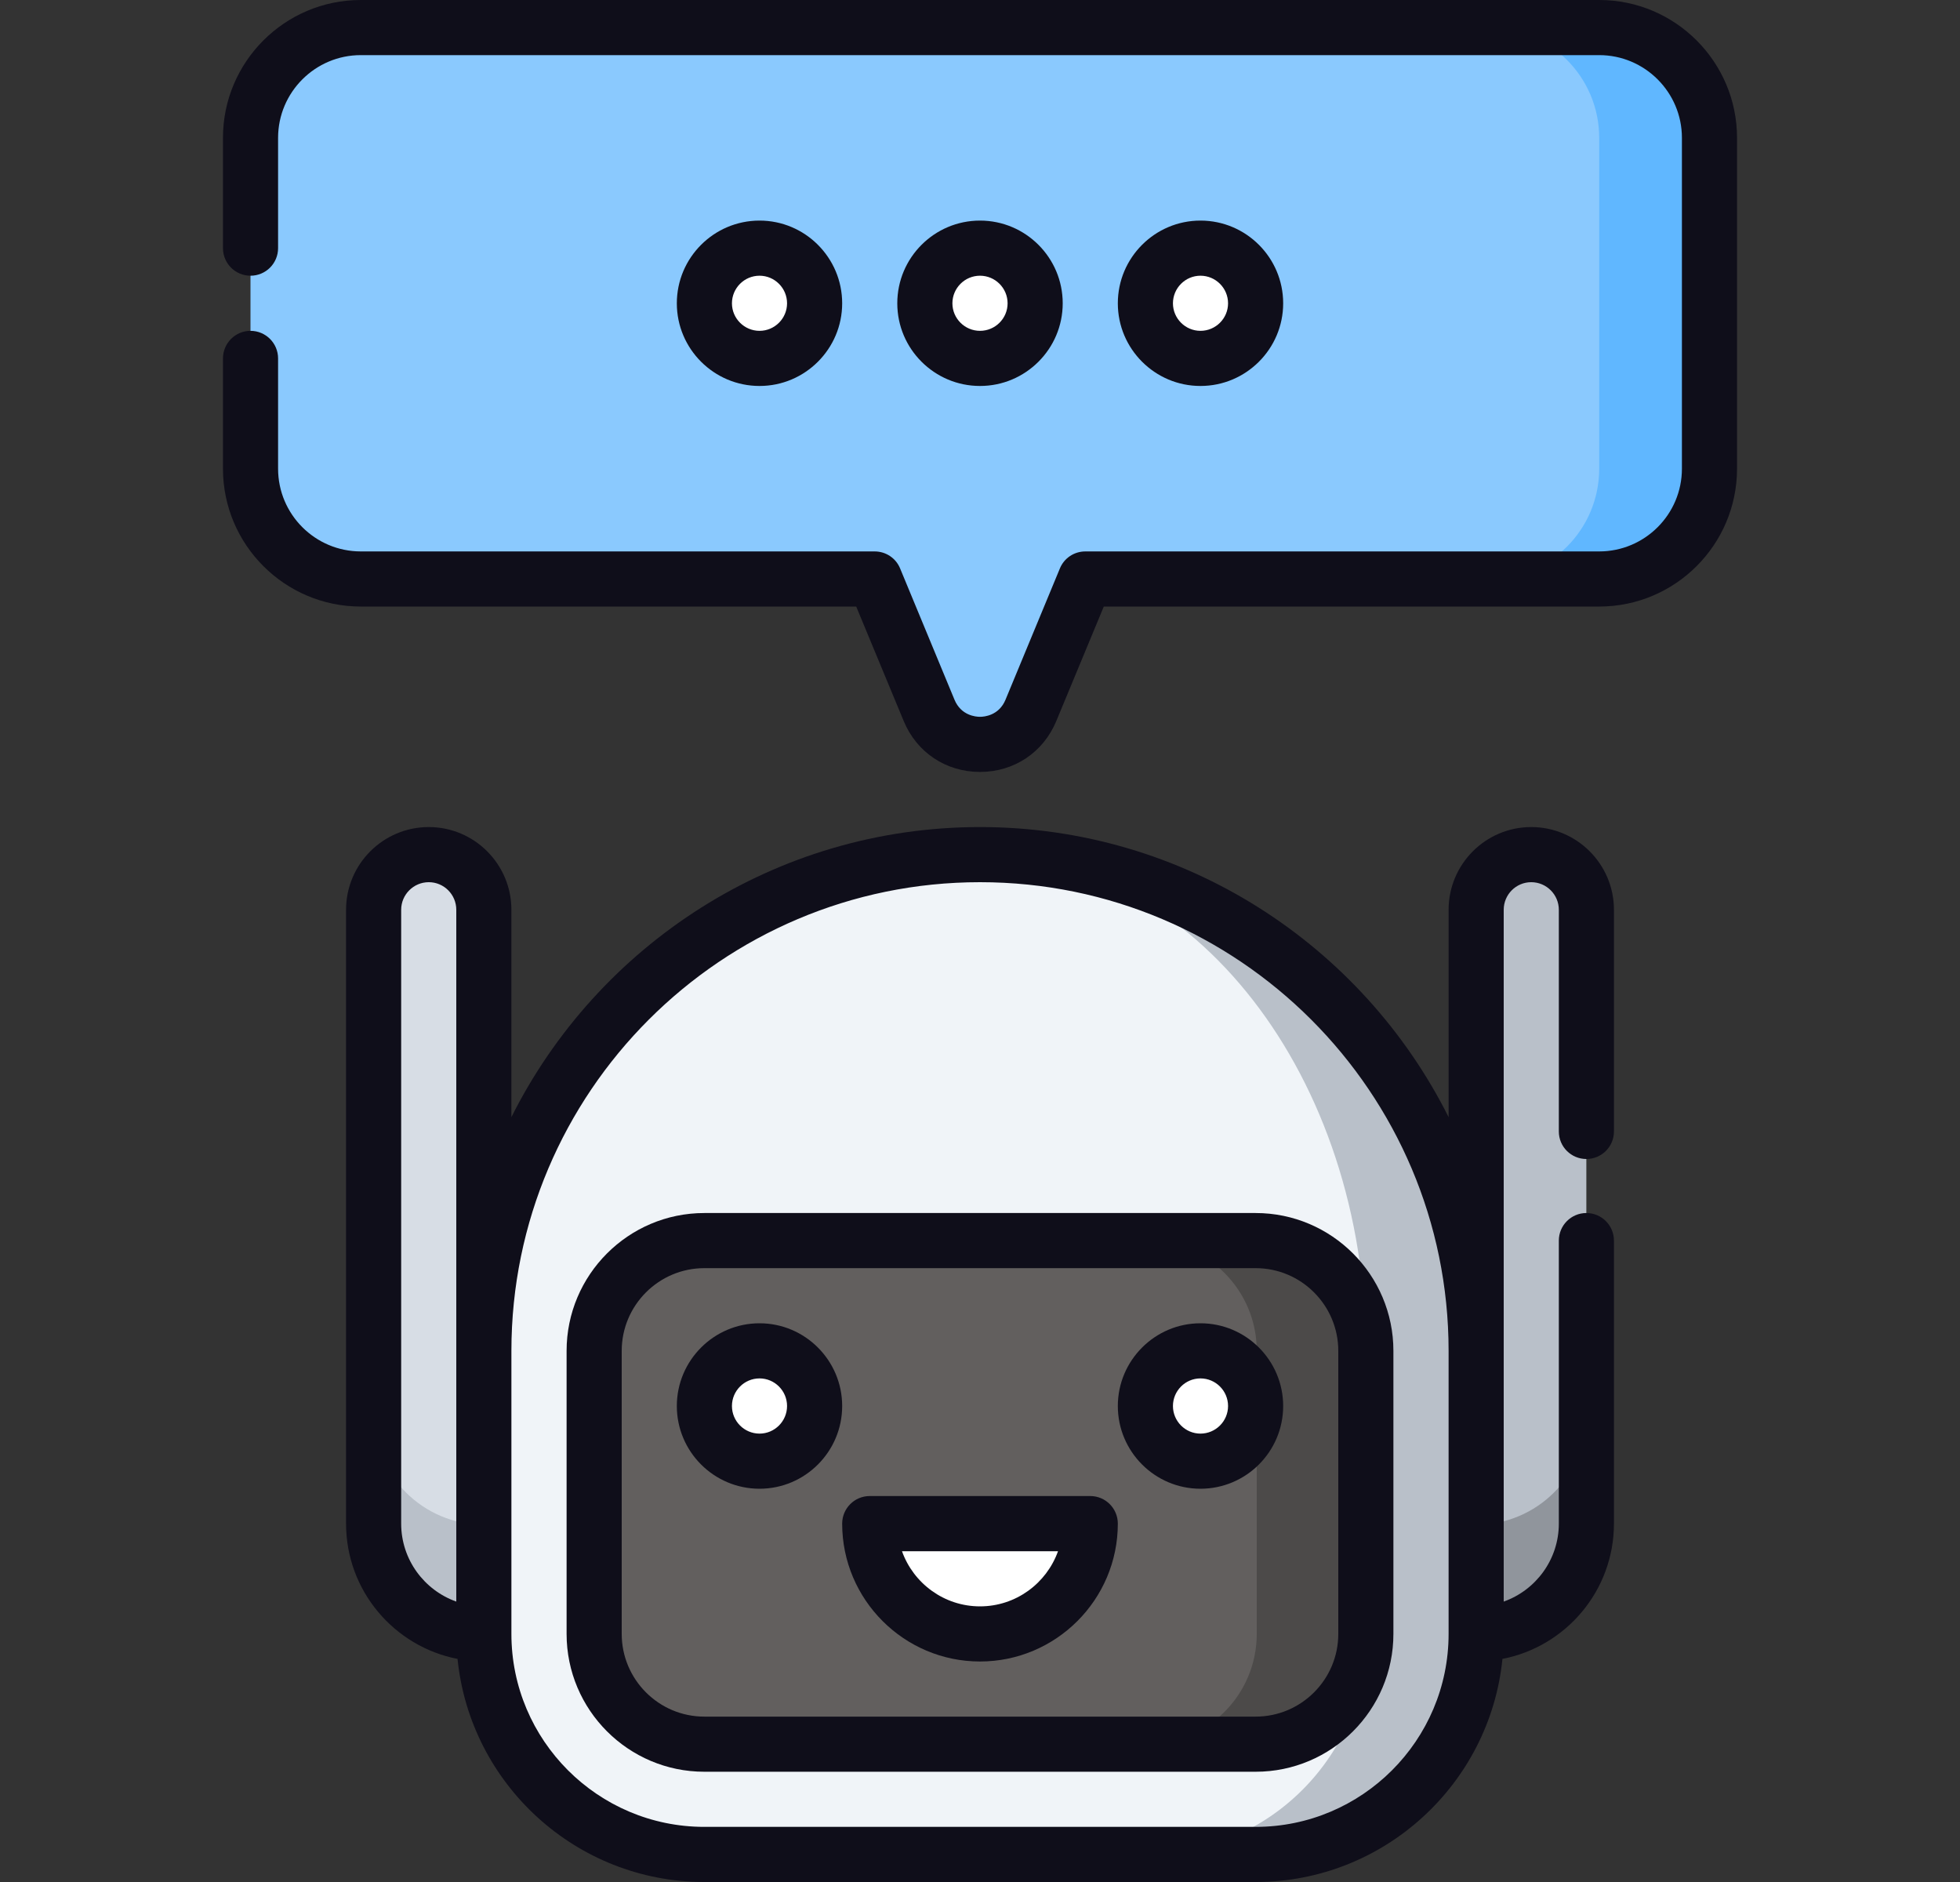 <svg width="25" height="24" viewBox="0 0 25 24" fill="none" xmlns="http://www.w3.org/2000/svg">
<rect x="0" y="0" width="25" height="24" fill="#333333" stroke="none"/>
<g clip-path="url(#clip0_4_743)">
<path d="M20.398 0.352H18.992V7.383H20.398C21.175 7.383 21.805 6.754 21.805 5.977V1.758C21.805 0.982 21.175 0.352 20.398 0.352Z" fill="#60B7FF"/>
<path d="M20.398 5.977V1.758C20.398 0.982 19.769 0.352 18.992 0.352H4.602C3.825 0.352 3.195 0.982 3.195 1.758V5.977C3.195 6.754 3.825 7.383 4.602 7.383H11.156L11.85 9.058C12.09 9.637 12.91 9.637 13.149 9.058L13.844 7.383H18.992C19.769 7.383 20.398 6.754 20.398 5.977Z" fill="#8AC9FE"/>
<path d="M12.5 4.571C12.888 4.571 13.203 4.256 13.203 3.868C13.203 3.479 12.888 3.164 12.5 3.164C12.112 3.164 11.797 3.479 11.797 3.868C11.797 4.256 12.112 4.571 12.5 4.571Z" fill="white"/>
<path d="M15.312 4.571C15.701 4.571 16.016 4.256 16.016 3.868C16.016 3.479 15.701 3.164 15.312 3.164C14.924 3.164 14.609 3.479 14.609 3.868C14.609 4.256 14.924 4.571 15.312 4.571Z" fill="white"/>
<path d="M9.688 4.571C10.076 4.571 10.391 4.256 10.391 3.868C10.391 3.479 10.076 3.164 9.688 3.164C9.299 3.164 8.984 3.479 8.984 3.868C8.984 4.256 9.299 4.571 9.688 4.571Z" fill="white"/>
<path d="M12.5 4.922C13.082 4.922 13.555 4.449 13.555 3.868C13.555 3.286 13.082 2.813 12.5 2.813C11.918 2.813 11.445 3.286 11.445 3.868C11.445 4.449 11.918 4.922 12.5 4.922ZM12.5 3.516C12.694 3.516 12.852 3.674 12.852 3.868C12.852 4.061 12.694 4.219 12.5 4.219C12.306 4.219 12.148 4.061 12.148 3.868C12.148 3.674 12.306 3.516 12.5 3.516Z" fill="#0F0E1A"/>
<path d="M16.367 3.868C16.367 3.286 15.894 2.813 15.312 2.813C14.731 2.813 14.258 3.286 14.258 3.868C14.258 4.449 14.731 4.922 15.312 4.922C15.894 4.922 16.367 4.449 16.367 3.868ZM14.961 3.868C14.961 3.674 15.119 3.516 15.312 3.516C15.506 3.516 15.664 3.674 15.664 3.868C15.664 4.061 15.506 4.219 15.312 4.219C15.119 4.219 14.961 4.061 14.961 3.868Z" fill="#0F0E1A"/>
<path d="M10.742 3.868C10.742 3.286 10.269 2.813 9.688 2.813C9.106 2.813 8.633 3.286 8.633 3.868C8.633 4.449 9.106 4.922 9.688 4.922C10.269 4.922 10.742 4.449 10.742 3.868ZM9.336 3.868C9.336 3.674 9.494 3.516 9.688 3.516C9.881 3.516 10.039 3.674 10.039 3.868C10.039 4.061 9.881 4.219 9.688 4.219C9.494 4.219 9.336 4.061 9.336 3.868Z" fill="#0F0E1A"/>
<path d="M20.398 0H4.602C3.632 0 2.844 0.789 2.844 1.758V3.164C2.844 3.359 3.001 3.516 3.195 3.516C3.39 3.516 3.547 3.359 3.547 3.164V1.758C3.547 1.177 4.02 0.703 4.602 0.703H20.398C20.98 0.703 21.453 1.177 21.453 1.758V5.977C21.453 6.559 20.98 7.032 20.398 7.032H13.844C13.701 7.032 13.573 7.117 13.519 7.249L12.825 8.924C12.741 9.125 12.555 9.141 12.5 9.141C12.445 9.141 12.259 9.125 12.175 8.924L11.481 7.249C11.427 7.117 11.299 7.032 11.156 7.032H4.602C4.02 7.032 3.547 6.559 3.547 5.977V4.571C3.547 4.377 3.39 4.219 3.195 4.219C3.001 4.219 2.844 4.377 2.844 4.571V5.977C2.844 6.946 3.632 7.735 4.602 7.735H10.921L11.526 9.193C11.692 9.595 12.065 9.844 12.5 9.844C12.935 9.844 13.308 9.595 13.474 9.193L14.079 7.735H20.398C21.368 7.735 22.156 6.946 22.156 5.977V1.758C22.156 0.789 21.368 0 20.398 0Z" fill="#0F0E1A"/>
<path d="M4.766 18.039V19.431C4.766 20.208 5.395 20.838 6.172 20.838H12.5V18.039H4.766Z" fill="#B9C0C9"/>
<path d="M12.5 18.039V20.838H18.828C19.605 20.838 20.234 20.208 20.234 19.431V18.039H12.5Z" fill="#90959C"/>
<path d="M6.172 17.227V11.602C6.172 11.214 5.857 10.899 5.469 10.899C5.08 10.899 4.766 11.214 4.766 11.602V18.038C4.766 18.815 5.395 19.444 6.172 19.444H12.5V17.227H6.172Z" fill="#D7DDE5"/>
<path d="M19.531 10.899C19.143 10.899 18.828 11.214 18.828 11.602V17.227H12.5V19.444H18.828C19.605 19.444 20.234 18.815 20.234 18.038V11.602C20.234 11.214 19.92 10.899 19.531 10.899Z" fill="#B9C0C9"/>
<path d="M12.5 10.899L14.624 23.649H16.016C17.569 23.649 18.828 22.39 18.828 20.836V17.227C18.828 13.732 15.995 10.899 12.5 10.899Z" fill="#B9C0C9"/>
<path d="M17.436 20.836L16.735 19.032L17.422 17.227C17.422 13.732 15.218 10.899 12.5 10.899C9.005 10.899 6.172 13.732 6.172 17.227V20.836C6.172 22.39 7.431 23.649 8.984 23.649H14.624C16.177 23.649 17.436 22.39 17.436 20.836Z" fill="#F0F4F8"/>
<path d="M16.016 15.821H14.624V22.243H16.016C16.793 22.243 17.422 21.613 17.422 20.836V17.227C17.422 16.45 16.793 15.821 16.016 15.821Z" fill="#4C4A49"/>
<path d="M16.03 20.836V17.227C16.03 16.45 15.4 15.821 14.624 15.821H8.984C8.208 15.821 7.578 16.45 7.578 17.227V20.836C7.578 21.613 8.208 22.243 8.984 22.243H14.624C15.4 22.243 16.03 21.613 16.03 20.836Z" fill="#625F5E"/>
<path d="M9.688 18.633C10.076 18.633 10.391 18.318 10.391 17.93C10.391 17.542 10.076 17.227 9.688 17.227C9.299 17.227 8.984 17.542 8.984 17.93C8.984 18.318 9.299 18.633 9.688 18.633Z" fill="white"/>
<path d="M11.094 19.43C11.094 20.207 11.723 20.836 12.5 20.836C13.277 20.836 13.906 20.207 13.906 19.43H11.094Z" fill="white"/>
<path d="M15.312 18.633C15.701 18.633 16.016 18.318 16.016 17.93C16.016 17.542 15.701 17.227 15.312 17.227C14.924 17.227 14.609 17.542 14.609 17.93C14.609 18.318 14.924 18.633 15.312 18.633Z" fill="white"/>
<path d="M20.234 14.78C20.429 14.78 20.586 14.623 20.586 14.429V11.602C20.586 11.02 20.113 10.547 19.531 10.547C18.95 10.547 18.477 11.02 18.477 11.602V14.246C17.379 12.055 15.113 10.547 12.5 10.547C9.887 10.547 7.621 12.055 6.523 14.246V11.602C6.523 11.02 6.05 10.547 5.469 10.547C4.887 10.547 4.414 11.02 4.414 11.602V19.43C4.414 20.285 5.027 20.998 5.836 21.155C5.997 22.751 7.347 24 8.984 24H16.016C17.653 24 19.003 22.751 19.164 21.155C19.973 20.998 20.586 20.285 20.586 19.43V15.821C20.586 15.627 20.429 15.469 20.234 15.469C20.04 15.469 19.883 15.627 19.883 15.821V19.43C19.883 19.888 19.589 20.279 19.18 20.424V11.602C19.18 11.408 19.337 11.25 19.531 11.25C19.725 11.25 19.883 11.408 19.883 11.602V14.429C19.883 14.623 20.04 14.78 20.234 14.78ZM5.117 19.43V11.602C5.117 11.408 5.275 11.25 5.469 11.25C5.663 11.25 5.82 11.408 5.82 11.602V20.424C5.411 20.279 5.117 19.888 5.117 19.43ZM16.016 23.297H8.984C7.627 23.297 6.523 22.193 6.523 20.836V17.227C6.523 13.931 9.204 11.25 12.5 11.25C15.796 11.25 18.477 13.931 18.477 17.227V20.836C18.477 22.193 17.373 23.297 16.016 23.297Z" fill="#0F0E1A"/>
<path d="M9.688 16.875C9.106 16.875 8.633 17.349 8.633 17.93C8.633 18.512 9.106 18.985 9.688 18.985C10.269 18.985 10.742 18.512 10.742 17.93C10.742 17.349 10.269 16.875 9.688 16.875ZM9.688 18.282C9.494 18.282 9.336 18.124 9.336 17.93C9.336 17.736 9.494 17.578 9.688 17.578C9.881 17.578 10.039 17.736 10.039 17.93C10.039 18.124 9.881 18.282 9.688 18.282Z" fill="#0F0E1A"/>
<path d="M13.906 19.078H11.094C10.899 19.078 10.742 19.236 10.742 19.43C10.742 20.399 11.531 21.188 12.5 21.188C13.469 21.188 14.258 20.399 14.258 19.43C14.258 19.236 14.101 19.078 13.906 19.078ZM12.5 20.485C12.042 20.485 11.651 20.191 11.505 19.782H13.495C13.349 20.191 12.958 20.485 12.5 20.485Z" fill="#0F0E1A"/>
<path d="M15.312 16.875C14.731 16.875 14.258 17.349 14.258 17.93C14.258 18.512 14.731 18.985 15.312 18.985C15.894 18.985 16.367 18.512 16.367 17.93C16.367 17.349 15.894 16.875 15.312 16.875ZM15.312 18.282C15.119 18.282 14.961 18.124 14.961 17.93C14.961 17.736 15.119 17.578 15.312 17.578C15.506 17.578 15.664 17.736 15.664 17.93C15.664 18.124 15.506 18.282 15.312 18.282Z" fill="#0F0E1A"/>
<path d="M16.016 15.469H8.984C8.015 15.469 7.227 16.258 7.227 17.227V20.836C7.227 21.806 8.015 22.594 8.984 22.594H16.016C16.985 22.594 17.773 21.806 17.773 20.836V17.227C17.773 16.258 16.985 15.469 16.016 15.469ZM17.07 20.836C17.07 21.418 16.597 21.891 16.016 21.891H8.984C8.403 21.891 7.93 21.418 7.93 20.836V17.227C7.93 16.645 8.403 16.172 8.984 16.172H16.016C16.597 16.172 17.07 16.645 17.07 17.227V20.836Z" fill="#0F0E1A"/>
</g>
<defs>
<clipPath id="clip0_4_743">
<rect width="24" height="24" fill="white" transform="translate(0.5 0)"/>
</clipPath>
</defs>
</svg>
